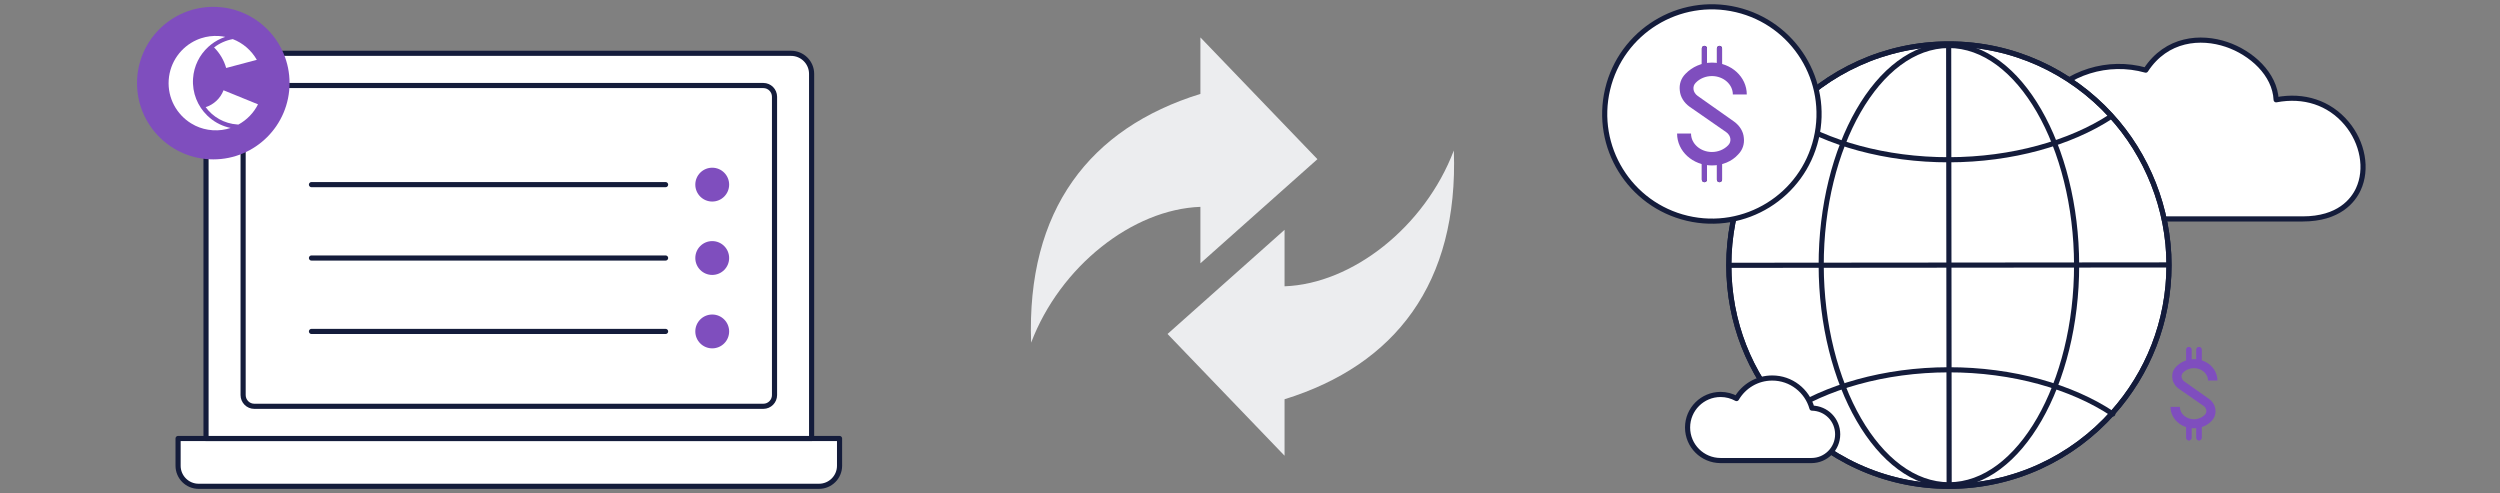 <svg viewBox="0 0 730 144" xmlns="http://www.w3.org/2000/svg" data-name="Layer 2" id="Layer_2">
  <rect x="0" y="0" width="730" height="144" fill="#808080" stroke="none"/>
  <defs>
    <style>
      .cls-1, .cls-2, .cls-3 {
        stroke-linecap: round;
        stroke-linejoin: round;
        stroke-width: 1.5px;
      }

      .cls-1, .cls-3 {
        stroke: #141c3b;
      }

      .cls-1, .cls-4 {
        fill: #fff;
      }

      .cls-2 {
        stroke: #7f4ebe;
      }

      .cls-2, .cls-3 {
        fill: none;
      }

      .cls-5 {
        fill: #7f4ebe;
      }

      .cls-5, .cls-6, .cls-4 {
        stroke-width: 0px;
      }

      .cls-6 {
        fill: #ecedef;
      }
    </style>
  </defs>
  <g data-name="Layer 1-2" id="Layer_1-2">
    <g>
      <g>
        <path d="M52,128.04h193.15v7.96c0,3.31-2.69,6-6,6H58c-3.31,0-6-2.69-6-6v-7.96h0Z" class="cls-1"></path>
        <path d="M66.16,15.57h164.83c3.31,0,6,2.69,6,6v106.48H60.16V21.57c0-3.31,2.69-6,6-6Z" class="cls-1"></path>
        <path d="M70.99,28.26v87.09c0,1.82,1.46,3.29,3.27,3.29h148.63c1.81,0,3.27-1.47,3.27-3.29V28.26c0-1.82-1.46-3.29-3.27-3.29H74.26c-1.81,0-3.27,1.47-3.27,3.29Z" class="cls-3"></path>
      </g>
      <g>
        <g>
          <circle r="4.94" cy="53.91" cx="207.97" class="cls-5"></circle>
          <line y2="53.91" x2="90.95" y1="53.91" x1="194.35" class="cls-3"></line>
        </g>
        <g>
          <circle r="4.94" cy="75.34" cx="207.97" class="cls-5"></circle>
          <line y2="75.34" x2="90.95" y1="75.34" x1="194.35" class="cls-3"></line>
        </g>
        <g>
          <circle r="4.94" cy="96.78" cx="207.97" class="cls-5"></circle>
          <line y2="96.78" x2="90.95" y1="96.78" x1="194.35" class="cls-3"></line>
        </g>
      </g>
      <g>
        <circle r="22.27" cy="24.27" cx="62.28" class="cls-5"></circle>
        <g id="b">
          <g id="c">
            <g>
              <path d="M61.29,34.44c1.71,1.43,3.77,2.45,6.06,2.92-1.64.55-3.41.79-5.25.67-1.81-.12-3.51-.58-5.05-1.32-.43-.21-.85-.44-1.25-.69-4.21-2.59-6.89-7.37-6.54-12.65s3.63-9.67,8.14-11.69c.43-.19.88-.37,1.33-.51,1.62-.53,3.37-.77,5.18-.65.64.04,1.26.13,1.87.25-1.52.51-2.93,1.27-4.17,2.25-.27.21-.53.43-.78.66-2.54,2.32-4.22,5.58-4.46,9.27-.28,4.2,1.36,8.09,4.16,10.8.24.24.5.46.76.68h0Z" class="cls-4"></path>
              <path d="M66.04,19.85l8.95-2.38c-1.56-2.73-4.02-4.9-7.02-6.05-2.02.37-3.89,1.22-5.46,2.43,1.65,1.65,2.88,3.71,3.53,6h0Z" class="cls-4"></path>
              <path d="M75.33,30.46l-10.06-4.1c-.9,2.36-2.84,4.17-5.22,4.93,2.11,2.86,5.43,4.81,9.26,5.06.1,0,.2,0,.31.02,2.45-1.34,4.46-3.4,5.72-5.91h-.01Z" class="cls-4"></path>
            </g>
          </g>
        </g>
      </g>
    </g>
    <g>
      <path d="M350.52,10.93v16.49c-32.28,10-50.83,33.85-49.43,72.64,8.48-22.32,29.65-38.95,49.43-39.66v16.49l34.17-30.41-34.16-35.54h-.01Z" class="cls-6"></path>
      <path d="M375.09,133.07v-16.49c32.28-10,50.83-33.85,49.43-72.64-8.48,22.32-29.65,38.95-49.43,39.66v-16.49l-34.17,30.41,34.16,35.54h.01Z" class="cls-6"></path>
    </g>
    <g>
      <path d="M555.78,54.46c-2.59-6.24-.48-14.28,5.25-20.02,8.26-8.27,21.39-9.94,35.34-4.56,7.32-8.79,19.16-12.48,30.19-9.4,6.09-9.32,16.07-10.04,23.58-7.51,7.26,2.45,14.13,8.63,14.49,16.17,8.12-1.55,15.51.87,20.53,6.81,4.8,5.68,6.2,13.44,3.47,19.31-1.5,3.24-5.61,8.67-16.26,8.67h-99.03c-8.66,0-15.06-3.45-17.56-9.48h0Z" class="cls-1"></path>
      <g>
        <g>
          <g>
            <polyline points="642.11 124.1 642.11 126.01 642.11 127.84" class="cls-2"></polyline>
            <polyline points="639.15 124.1 639.15 126.01 639.15 127.84" class="cls-2"></polyline>
          </g>
          <g>
            <polyline points="642.11 124.1 642.11 126.01 642.11 127.84" class="cls-2"></polyline>
            <polyline points="639.15 124.1 639.15 126.01 639.15 127.84" class="cls-2"></polyline>
          </g>
          <g>
            <polyline points="642.11 102.08 642.11 103.99 642.11 105.82" class="cls-2"></polyline>
            <polyline points="639.15 102.08 639.15 103.99 639.15 105.82" class="cls-2"></polyline>
          </g>
          <g>
            <polyline points="642.11 102.08 642.11 103.99 642.11 105.82" class="cls-2"></polyline>
            <polyline points="639.15 102.08 639.15 103.99 639.15 105.82" class="cls-2"></polyline>
          </g>
        </g>
        <path d="M640.63,125.06c-3.77,0-6.85-2.79-6.85-6.26h2.74c0,2.01,1.86,3.62,4.11,3.62,1.22,0,2.4-.49,3.18-1.32.34-.34.49-.78.44-1.27s-.34-.98-.83-1.32l-7.19-4.99c-1.08-.78-1.81-1.91-1.91-3.18-.15-1.22.24-2.4,1.13-3.28,1.32-1.37,3.18-2.2,5.19-2.2,3.77,0,6.85,2.79,6.85,6.26h-2.74c0-2.01-1.86-3.62-4.11-3.62-1.22,0-2.4.49-3.18,1.32-.34.34-.49.78-.44,1.27s.34.98.83,1.32l7.14,5.04c1.08.78,1.81,1.91,1.91,3.18.15,1.22-.24,2.4-1.13,3.28-1.22,1.37-3.13,2.15-5.14,2.15Z" class="cls-5"></path>
      </g>
      <g>
        <g>
          <path d="M616.35,33.67c-11.74-12.81-28.57-20.84-47.27-20.84s-35.59,8.06-47.34,20.91c-10.51,11.5-16.93,26.83-16.93,43.67s6.22,31.68,16.43,43.12c11.77,13.18,28.84,21.47,47.84,21.47s36.1-8.31,47.87-21.51c10.19-11.43,16.4-26.52,16.4-43.08s-6.45-32.24-17-43.74Z" class="cls-1"></path>
          <g>
            <path d="M616.34,34.06c-11.8,7.69-28.79,12.56-47.25,12.59-18.52.03-35.55-4.82-47.36-12.52" class="cls-1"></path>
            <path d="M521.23,120.92c11.79-7.89,28.99-12.91,47.72-12.94,18.82-.03,36.14,4.98,47.99,12.91" class="cls-1"></path>
          </g>
          <g>
            <path d="M569,13.28c20.59-.04,37.31,29.5,37.37,64.07s-16.63,64.17-37.22,64.21c-20.59.04-37.3-29.5-37.36-64.07s16.62-64.17,37.21-64.21h0Z" class="cls-3"></path>
            <line y2="77.36" x2="632.9" y1="77.47" x1="505.26" class="cls-3"></line>
            <line y2="141.55" x2="569.15" y1="13.28" x1="569.01" class="cls-3"></line>
          </g>
        </g>
        <path d="M616.35,33.67c-11.74-12.81-28.57-20.84-47.27-20.84s-35.59,8.06-47.34,20.91c-10.51,11.5-16.93,26.83-16.93,43.67s6.22,31.68,16.43,43.12c11.77,13.18,28.84,21.47,47.84,21.47s36.1-8.31,47.87-21.51c10.19-11.43,16.4-26.52,16.4-43.08s-6.45-32.24-17-43.74Z" class="cls-3"></path>
      </g>
      <circle transform="translate(352.64 512.16) rotate(-76.72)" r="31.29" cy="33.29" cx="499.89" class="cls-1"></circle>
      <path d="M529.09,119.17c-1.42-5.07-6.08-8.79-11.6-8.79-4.45,0-8.33,2.41-10.42,6-1.38-.76-2.97-1.2-4.65-1.2-5.33,0-9.65,4.32-9.65,9.65s4.32,9.65,9.65,9.65h26.52c4.23,0,7.66-3.43,7.66-7.66s-3.34-7.57-7.5-7.65h-.01Z" class="cls-1"></path>
      <g>
        <g>
          <g>
            <polyline points="502.09 46.88 502.09 49.71 502.09 52.44" class="cls-3"></polyline>
            <polyline points="497.69 46.88 497.69 49.71 497.69 52.44" class="cls-3"></polyline>
          </g>
          <g>
            <polyline points="502.09 46.88 502.09 49.71 502.09 52.44" class="cls-2"></polyline>
            <polyline points="497.69 46.88 497.69 49.71 497.69 52.44" class="cls-2"></polyline>
          </g>
          <g>
            <polyline points="502.09 14.15 502.09 16.98 502.09 19.71" class="cls-3"></polyline>
            <polyline points="497.69 14.15 497.69 16.98 497.69 19.71" class="cls-3"></polyline>
          </g>
          <g>
            <polyline points="502.09 14.15 502.09 16.98 502.09 19.71" class="cls-2"></polyline>
            <polyline points="497.69 14.15 497.69 16.98 497.69 19.71" class="cls-2"></polyline>
          </g>
        </g>
        <path d="M499.89,48.31c-5.6,0-10.18-4.14-10.18-9.31h4.07c0,2.98,2.76,5.38,6.11,5.38,1.82,0,3.56-.73,4.73-1.96.51-.51.73-1.16.65-1.89s-.51-1.45-1.24-1.96l-10.69-7.42c-1.6-1.16-2.69-2.84-2.84-4.73-.22-1.82.36-3.56,1.67-4.87,1.96-2.04,4.73-3.27,7.71-3.27,5.6,0,10.18,4.14,10.18,9.31h-4.07c0-2.98-2.76-5.38-6.11-5.38-1.82,0-3.56.73-4.73,1.96-.51.51-.73,1.16-.65,1.89s.51,1.45,1.24,1.96l10.62,7.49c1.6,1.16,2.69,2.84,2.84,4.73.22,1.82-.36,3.56-1.67,4.87-1.82,2.04-4.65,3.2-7.64,3.2h0Z" class="cls-5"></path>
      </g>
    </g>
  </g>
</svg>